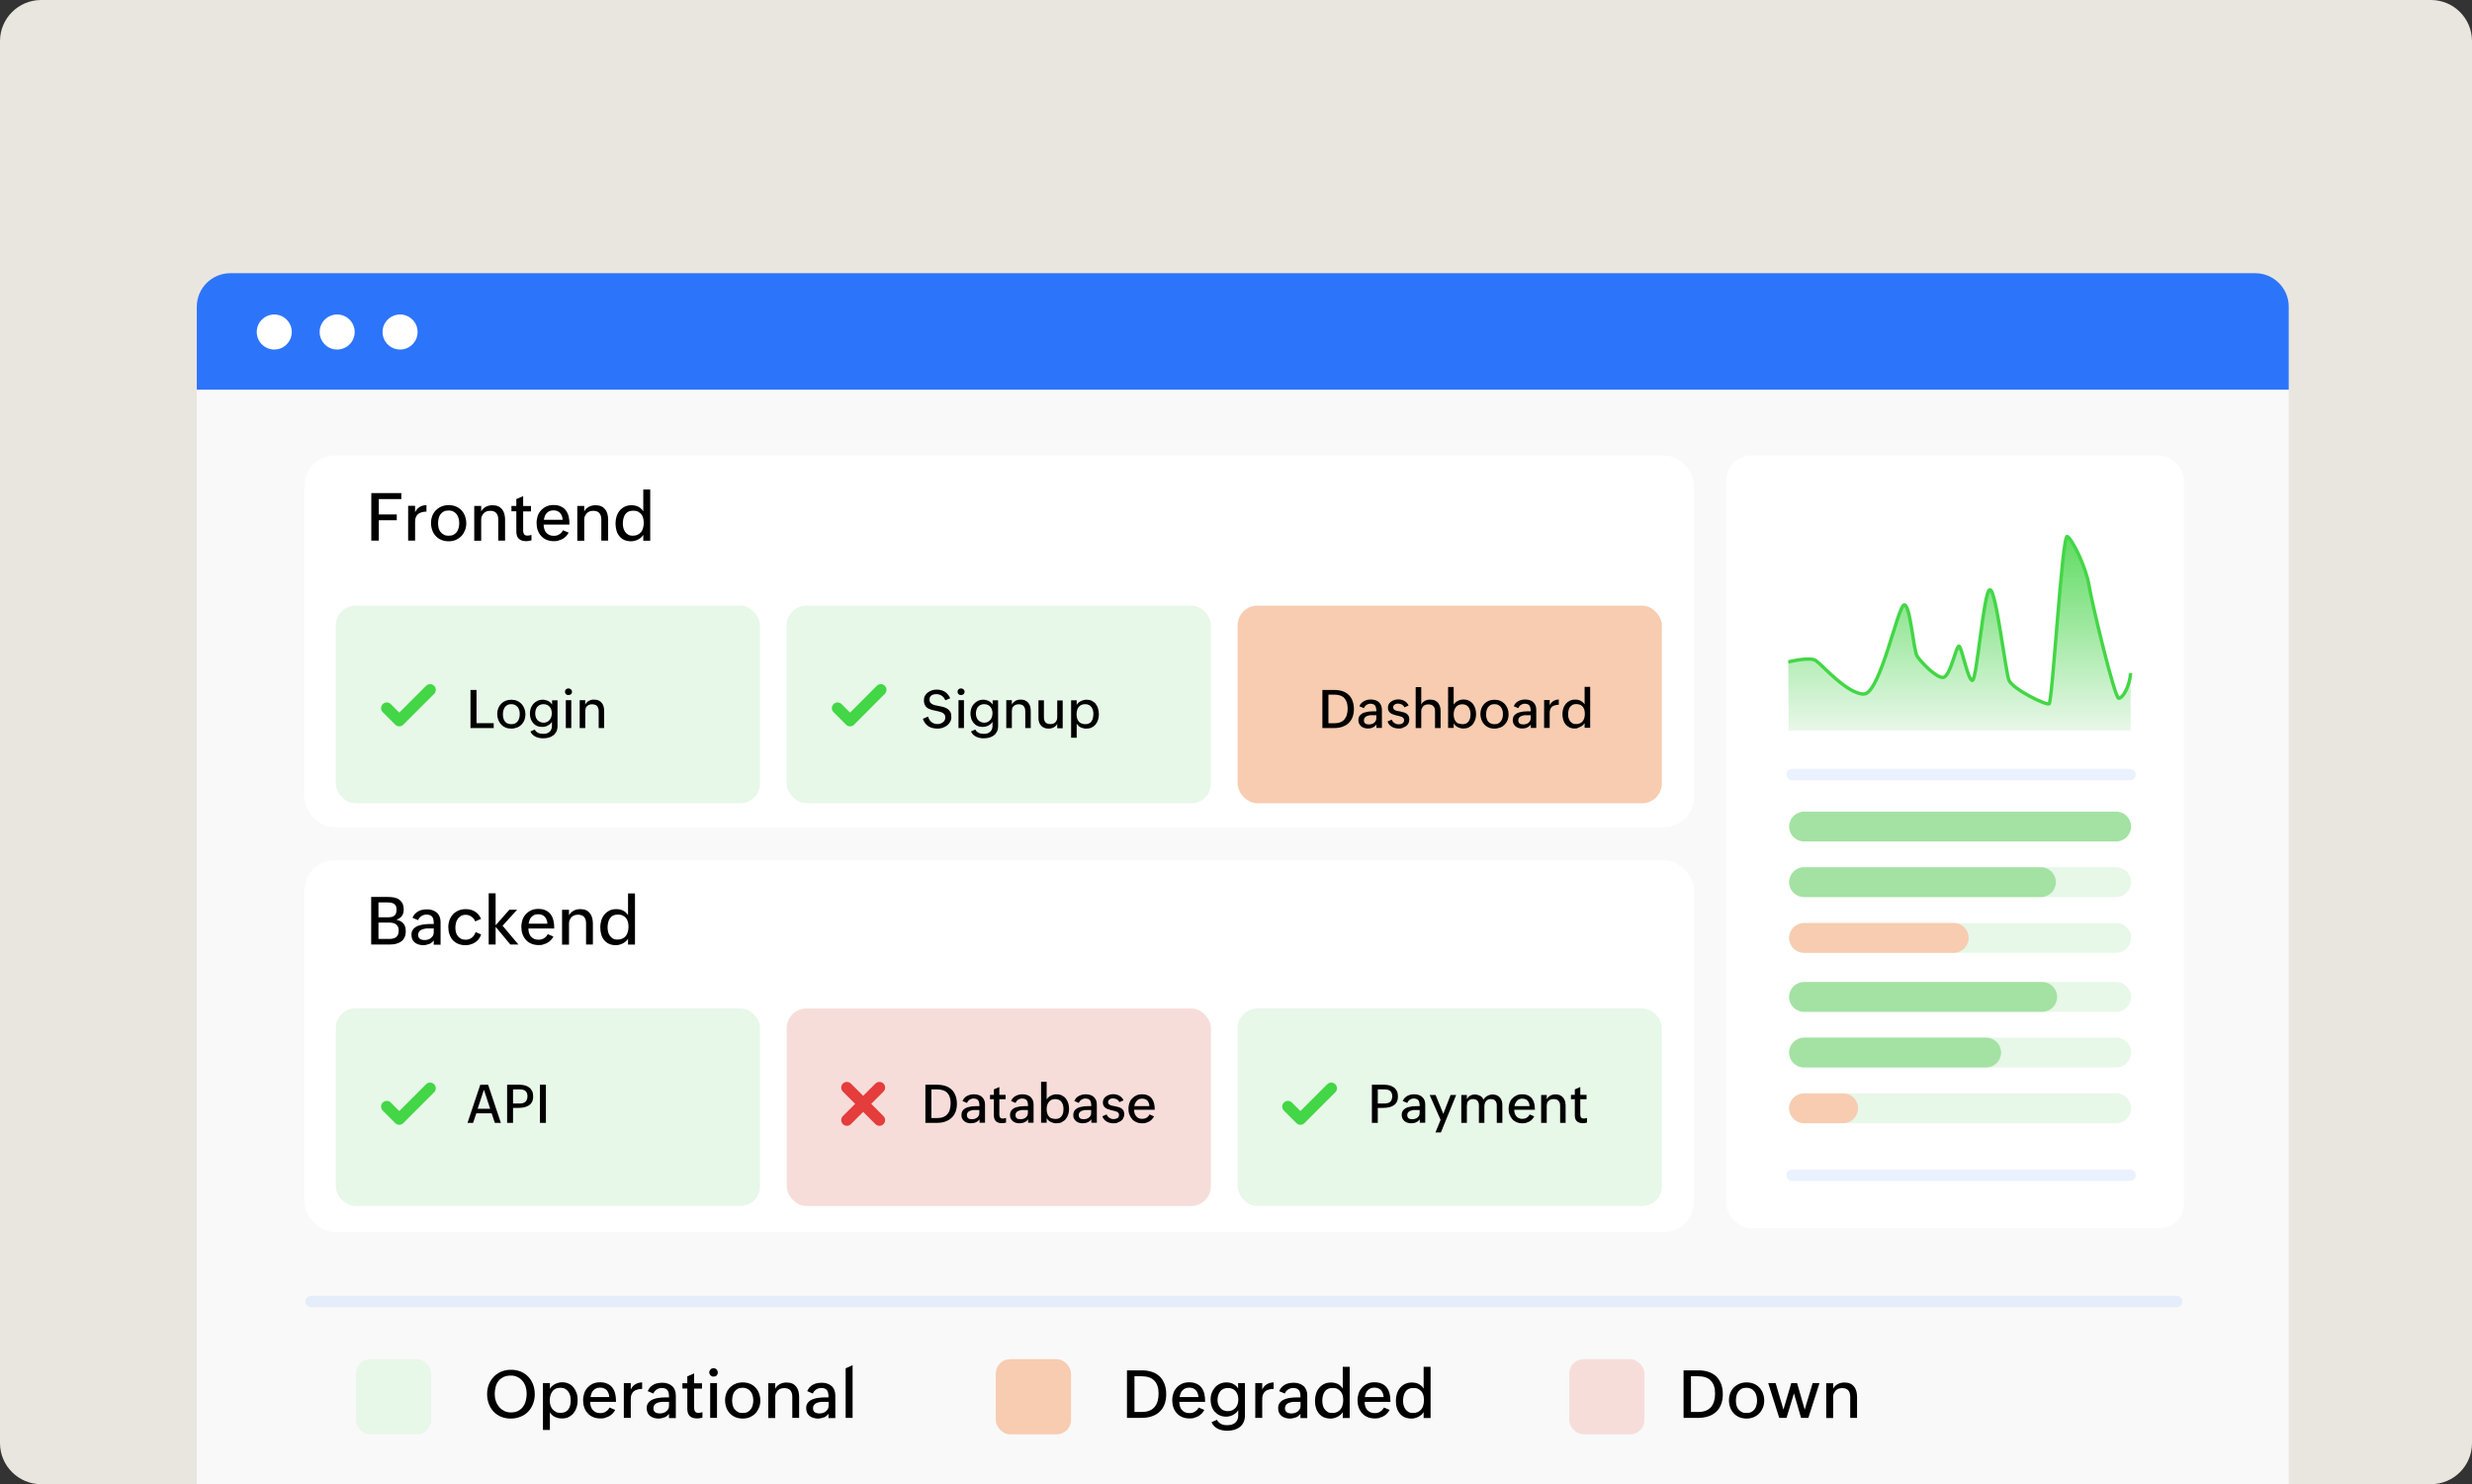 <?xml version="1.0" encoding="UTF-8"?><svg id="Layer_2" xmlns="http://www.w3.org/2000/svg" xmlns:xlink="http://www.w3.org/1999/xlink" viewBox="0 0 217.31 130.49"><rect x="0" y="0" width="217.31" height="130.49" fill="#333333" stroke="none"/><defs><style>.cls-1,.cls-2,.cls-3,.cls-4,.cls-5{fill:none;}.cls-2{opacity:.1;stroke:#2c74fa;}.cls-2,.cls-3,.cls-5{stroke-linecap:round;}.cls-2,.cls-6{isolation:isolate;}.cls-2,.cls-4{stroke-miterlimit:10;}.cls-3,.cls-4{stroke:#43d646;}.cls-3,.cls-5{stroke-linejoin:round;}.cls-7{fill:url(#linear-gradient);}.cls-8{fill:#a3e2a3;}.cls-9{fill:#e7f7e8;}.cls-10{fill:#fff;}.cls-11{fill:#e9e6df;}.cls-12{fill:#f9f9f9;}.cls-13{fill:#f7ccb0;}.cls-14{fill:#2c74fa;}.cls-15{fill:#f7ddda;}.cls-4{stroke-width:.3px;}.cls-5{stroke:#e53c3c;}.cls-16{clip-path:url(#clippath);}</style><clipPath id="clippath"><path class="cls-1" d="M217.31,3.61v123.27c0,1.99-1.61,3.61-3.61,3.61H3.62c-2,0-3.62-1.62-3.62-3.61V3.61C0,1.62,1.62,0,3.62,0h210.08c2,0,3.61,1.62,3.61,3.61Z"/></clipPath><linearGradient id="linear-gradient" x1="172.25" y1="106.2" x2="172.25" y2="129.09" gradientTransform="translate(0 172.82) scale(1 -1)" gradientUnits="userSpaceOnUse"><stop offset=".11" stop-color="#e7f7e8"/><stop offset="1" stop-color="#43d646"/></linearGradient></defs><g id="Layer_2-2"><g id="Layer_1-2"><path class="cls-11" d="M217.31,3.61v123.27c0,1.99-1.61,3.61-3.61,3.61H3.62c-2,0-3.62-1.62-3.62-3.61V3.61C0,1.62,1.62,0,3.62,0h210.08c2,0,3.61,1.62,3.61,3.61Z"/><g class="cls-16"><rect class="cls-12" x="17.3" y="24.2" width="183.9" height="109.78" rx="2.95" ry="2.95"/><path class="cls-14" d="M20.24,24.02h178.01c1.63,0,2.95,1.32,2.95,2.95v7.29H17.3v-7.29c0-1.63,1.32-2.95,2.95-2.95h-.01Z"/><circle class="cls-10" cx="24.11" cy="29.19" r="1.54"/><circle class="cls-10" cx="29.64" cy="29.19" r="1.54"/><circle class="cls-10" cx="35.17" cy="29.19" r="1.54"/><rect class="cls-10" x="26.77" y="75.64" width="122.15" height="32.67" rx="2.64" ry="2.64"/><rect class="cls-10" x="26.77" y="40.05" width="122.15" height="32.67" rx="2.64" ry="2.64"/><rect class="cls-10" x="151.75" y="40.05" width="40.24" height="67.93" rx="2.18" ry="2.18"/><g class="cls-6"><g class="cls-6"><path d="M45.76,124.55c-.25.11-.54.17-.85.17s-.6-.05-.86-.16c-.26-.11-.48-.26-.66-.45-.18-.19-.32-.42-.42-.69s-.15-.55-.15-.86c0-.2.02-.39.07-.58s.11-.35.2-.51c.09-.16.19-.3.32-.43.12-.13.26-.24.42-.33.15-.09.32-.16.51-.21.18-.05.38-.07.58-.07.31,0,.6.05.86.16.26.11.48.26.66.45.18.19.32.42.42.68.1.26.15.55.15.86s-.05.58-.15.84c-.1.26-.24.49-.42.68-.18.19-.4.34-.66.45ZM44.32,124.05c.18.09.38.13.6.13.24,0,.45-.04.62-.13.17-.09.32-.21.43-.36s.2-.33.25-.53c.05-.2.08-.41.08-.62s-.03-.41-.09-.61-.15-.36-.27-.51-.26-.26-.44-.35-.37-.13-.6-.13c-.25,0-.46.04-.64.13-.18.09-.32.2-.44.35s-.2.32-.25.52c-.05.2-.08.41-.08.63,0,.21.03.41.1.61.06.19.16.36.28.51.12.15.27.26.45.35Z"/><path d="M48.54,124.41c-.08-.07-.15-.15-.2-.24v1.55h-.61v-4.12h.61v.5c.05-.09.12-.17.2-.24s.17-.13.26-.18c.1-.05.2-.08.3-.11.1-.03.21-.04.3-.04.23,0,.44.04.61.13.17.08.32.2.43.35s.2.32.26.51.08.4.08.61-.03.41-.09.6c-.06.19-.15.36-.26.5s-.26.26-.43.35-.37.13-.6.13c-.1,0-.21-.01-.31-.03-.1-.02-.2-.06-.3-.1-.09-.05-.18-.1-.26-.17ZM48.85,124.14c.12.05.26.08.42.08.17,0,.31-.03.43-.09.12-.06.21-.14.28-.24.07-.1.12-.22.15-.36.03-.14.04-.28.04-.43s-.02-.28-.05-.41c-.04-.13-.09-.24-.17-.35-.07-.1-.17-.18-.28-.24-.11-.06-.25-.09-.4-.09-.17,0-.31.03-.43.09-.12.06-.22.14-.29.25-.08.1-.13.22-.17.36-.04.14-.05.28-.05.43s.02.29.06.42c.04.13.1.24.18.34.08.09.18.17.3.23Z"/><path d="M53.19,124.67c-.13.03-.27.04-.41.04-.24,0-.45-.04-.64-.12s-.35-.19-.48-.34c-.13-.14-.23-.31-.3-.51s-.1-.41-.1-.64c0-.22.04-.42.1-.61s.17-.36.3-.5c.13-.14.28-.25.47-.34.18-.08.39-.12.61-.12.26,0,.48.04.66.13.18.08.33.2.44.35s.19.33.24.53c.05.2.07.42.07.66v.05h-2.27c0,.14.02.27.06.4.04.12.09.23.17.31.08.09.17.16.28.21s.24.07.39.07c.18,0,.33-.04.47-.13.14-.08.25-.2.33-.36l.5.21c-.07.13-.15.24-.24.33-.09.09-.19.17-.31.23-.11.06-.23.11-.36.13ZM52,122.5c-.04.1-.07.21-.09.33h1.65c0-.12-.03-.24-.07-.34s-.09-.19-.15-.26c-.07-.07-.15-.13-.25-.17s-.21-.06-.34-.06c-.12,0-.23.02-.33.06s-.18.1-.25.17-.13.16-.17.26Z"/><path d="M55.52,122.6c-.05.11-.07.26-.07.43v1.63h-.61v-3.06h.61v.56c.11-.21.24-.36.41-.46.16-.1.36-.15.59-.16v.57c-.16,0-.3.02-.42.06-.12.03-.23.08-.31.15-.09.07-.15.16-.2.28Z"/><path d="M58.41,124.61c-.17.07-.34.11-.53.11-.14,0-.27-.02-.4-.06-.12-.04-.23-.09-.33-.17s-.17-.17-.22-.28-.08-.25-.08-.4c0-.16.03-.3.1-.41.06-.11.15-.2.26-.27s.23-.12.37-.16c.14-.04.28-.07.42-.08.15-.02.29-.03.43-.03.14,0,.27,0,.38,0,0-.12,0-.24-.02-.34s-.04-.19-.09-.26c-.04-.07-.11-.13-.2-.17-.09-.04-.2-.06-.34-.06-.08,0-.15.01-.23.04-.08.02-.15.05-.21.1-.06.04-.12.09-.17.15-.05.06-.09.13-.11.2l-.5-.21c.06-.13.13-.24.21-.34.09-.09.19-.17.3-.23.11-.06.23-.11.36-.13s.26-.04.4-.04c.18,0,.34.02.48.07.15.05.27.12.38.21.11.09.19.21.25.35.06.14.09.3.09.48v2h-.6v-.38c-.11.15-.25.26-.42.33ZM57.78,124.24c.06.02.14.03.21.03.1,0,.2-.01.3-.04s.19-.07.26-.13c.08-.06.14-.13.19-.21.05-.08.07-.18.07-.3v-.34h-.39c-.06,0-.13,0-.2,0-.07,0-.14.01-.22.03-.07.01-.14.03-.21.06-.07.02-.13.06-.18.1s-.09.09-.12.15c-.03.06-.05.13-.05.21s.01.16.04.22c.03.06.06.11.11.14s.1.06.17.08Z"/><path d="M61.74,124.64c-.15.04-.3.07-.45.07-.29,0-.5-.07-.65-.21s-.22-.36-.22-.65v-1.77h-.43v-.47h.43v-.6l.6-.26v.87h.69v.47h-.69v1.71c0,.13.03.23.08.3s.15.12.29.12c.12,0,.24-.02.36-.06v.49Z"/><path d="M62.87,121s-.09.03-.15.03-.1,0-.14-.03c-.04-.02-.08-.04-.12-.08-.03-.03-.06-.07-.08-.12-.02-.04-.03-.09-.03-.14s0-.1.03-.14.05-.08.08-.12.07-.06.12-.08c.04-.02.09-.03.14-.03s.1,0,.15.03c.05.02.09.04.12.08.04.03.06.07.08.12s.03.09.03.15,0,.1-.03.15c-.02.04-.05.08-.08.12s-.08.06-.12.08ZM63.03,121.6v3.06h-.6v-3.06h.6Z"/><path d="M65.92,124.6c-.19.08-.4.12-.63.12s-.45-.04-.64-.12-.35-.19-.49-.34-.24-.31-.31-.51c-.07-.2-.11-.41-.11-.64s.04-.43.11-.62.18-.36.32-.5c.14-.14.3-.25.49-.33s.4-.12.63-.12.45.04.64.12.35.19.49.34c.13.14.24.31.31.51.07.2.11.41.11.64s-.04.43-.12.62-.18.36-.32.5c-.14.14-.3.25-.49.33ZM64.88,124.15c.12.06.25.08.42.08s.31-.03.42-.09c.12-.06.21-.14.29-.25.07-.1.13-.22.16-.36.04-.13.05-.28.05-.42s-.02-.28-.06-.42c-.04-.13-.09-.25-.17-.35s-.17-.18-.29-.24c-.12-.06-.25-.09-.41-.09s-.31.03-.43.09c-.12.06-.21.14-.29.25s-.13.22-.16.36c-.03.14-.05.28-.05.43s.02.29.05.42c.04.13.09.25.17.34.08.1.17.18.29.23Z"/><path d="M68.2,122.51c-.04.1-.05.21-.05.33v1.83h-.61v-3.06h.61v.49c.05-.1.1-.18.18-.25s.15-.12.24-.17c.09-.04.18-.08.28-.1.1-.02.2-.03.3-.03.19,0,.35.03.49.09.14.06.25.15.34.26.09.11.16.24.2.39s.07.32.07.49v1.88h-.6v-1.87c0-.23-.06-.42-.17-.55-.12-.13-.29-.2-.53-.2-.12,0-.23.02-.32.05s-.18.09-.25.16c-.07.07-.12.15-.16.25Z"/><path d="M72.43,124.61c-.17.07-.34.11-.53.11-.14,0-.27-.02-.4-.06-.12-.04-.23-.09-.33-.17s-.17-.17-.22-.28-.08-.25-.08-.4c0-.16.03-.3.1-.41.06-.11.15-.2.26-.27s.23-.12.37-.16c.14-.04.28-.07.42-.08.15-.02.29-.03.43-.03.14,0,.27,0,.38,0,0-.12,0-.24-.02-.34s-.04-.19-.09-.26c-.04-.07-.11-.13-.2-.17-.09-.04-.2-.06-.34-.06-.08,0-.15.01-.23.04-.08.02-.15.05-.21.1-.06.04-.12.09-.17.15-.05.06-.09.13-.11.2l-.5-.21c.06-.13.13-.24.21-.34.09-.09.19-.17.3-.23.11-.06.23-.11.36-.13s.26-.04.4-.04c.18,0,.34.02.48.07.15.05.27.12.38.21.11.09.19.21.25.35.06.14.09.3.09.48v2h-.6v-.38c-.11.15-.25.26-.42.33ZM71.81,124.24c.06.02.14.03.21.03.1,0,.2-.01.3-.04s.19-.07.26-.13c.08-.06.14-.13.19-.21.05-.08.07-.18.07-.3v-.34h-.39c-.06,0-.13,0-.2,0-.07,0-.14.01-.22.03-.07.01-.14.03-.21.06-.07.02-.13.06-.18.1s-.09.09-.12.15c-.03.06-.05.13-.05.21s.01.16.04.22c.03.06.06.11.11.14s.1.06.17.08Z"/><path d="M74.95,120.03v4.63h-.61v-4.36l.61-.27Z"/></g></g><rect class="cls-9" x="31.29" y="119.5" width="6.61" height="6.61" rx="1.26" ry="1.26"/><g class="cls-6"><g class="cls-6"><path d="M101.26,124.52c-.27.09-.56.14-.89.14h-1.3v-4.18h1.31c.34,0,.64.05.9.14.26.09.49.23.67.4.18.18.32.4.42.66.1.26.15.56.15.9s-.05.63-.15.89c-.1.26-.24.48-.43.65-.19.18-.41.31-.68.4ZM99.73,124.14h.63c.26,0,.49-.04.67-.11s.34-.18.46-.32c.12-.14.21-.31.27-.51.06-.2.09-.42.09-.67,0-.5-.12-.88-.37-1.14s-.62-.39-1.13-.39h-.62v3.14Z"/><path d="M104.98,124.67c-.13.03-.27.04-.41.04-.24,0-.45-.04-.64-.12s-.35-.19-.48-.34c-.13-.14-.23-.31-.3-.51s-.1-.41-.1-.64c0-.22.04-.42.1-.61s.17-.36.3-.5c.13-.14.28-.25.47-.34.18-.08.39-.12.61-.12.26,0,.48.04.66.13.18.08.33.2.44.35s.19.33.24.53c.05.2.07.42.07.66v.05h-2.27c0,.14.02.27.06.4.04.12.09.23.17.31.08.09.17.16.28.21s.24.07.39.07c.18,0,.33-.04.47-.13.14-.08.25-.2.33-.36l.5.21c-.07.13-.15.24-.24.33-.09.09-.19.17-.31.23-.11.06-.23.11-.36.13ZM103.79,122.5c-.04.1-.07.21-.09.33h1.65c0-.12-.03-.24-.07-.34s-.09-.19-.15-.26c-.07-.07-.15-.13-.25-.17s-.21-.06-.34-.06c-.12,0-.23.02-.33.06s-.18.1-.25.17-.13.16-.17.26Z"/><path d="M108.5,125.71c-.19.05-.39.08-.6.08-.15,0-.29-.01-.43-.04s-.27-.06-.39-.12c-.12-.06-.23-.13-.33-.23-.1-.1-.18-.21-.25-.36l.48-.21c.04.09.09.16.16.22.07.06.14.11.22.15s.17.06.26.08c.09.02.18.02.27.02.14,0,.27-.02.39-.05.12-.04.22-.09.3-.16.08-.07.15-.16.2-.27.05-.11.07-.24.07-.39v-.45c-.05.09-.12.17-.2.24s-.16.13-.26.18-.19.09-.29.11c-.1.03-.21.04-.31.04-.22,0-.41-.04-.58-.12-.17-.08-.31-.19-.43-.32-.12-.14-.21-.29-.27-.48-.06-.18-.09-.37-.09-.58s.03-.39.1-.58c.07-.18.16-.34.28-.48.12-.14.27-.25.44-.33s.36-.12.57-.12c.1,0,.21.01.31.03.1.02.19.05.28.1.09.04.17.1.25.17s.14.15.19.24v-.48h.6v2.84c0,.23-.04.43-.12.6-.08.17-.19.31-.33.42-.14.11-.31.19-.49.25ZM107.56,123.99c.11.05.23.08.37.08.15,0,.29-.03.4-.08.12-.06.21-.13.29-.22.08-.09.14-.2.18-.33.04-.12.06-.26.06-.4s-.02-.28-.06-.4-.1-.23-.17-.32c-.08-.09-.17-.16-.28-.21s-.25-.08-.4-.08-.29.03-.41.08c-.11.06-.21.13-.28.23-.08.1-.13.21-.17.34-.04.13-.06.26-.06.41,0,.13.02.25.06.37.04.12.1.22.18.32.08.09.17.16.28.22Z"/><path d="M111.03,122.6c-.05.11-.07.26-.07.43v1.63h-.61v-3.06h.61v.56c.11-.21.24-.36.41-.46.16-.1.36-.15.59-.16v.57c-.16,0-.3.02-.42.06-.12.03-.23.08-.31.15s-.15.16-.2.28Z"/><path d="M113.92,124.61c-.17.07-.34.11-.53.11-.14,0-.27-.02-.4-.06s-.23-.09-.33-.17c-.09-.08-.17-.17-.22-.28-.05-.11-.08-.25-.08-.4,0-.16.03-.3.1-.41.06-.11.15-.2.26-.27s.23-.12.37-.16c.14-.04.28-.07.42-.08.15-.02.29-.03.43-.03s.27,0,.38,0c0-.12,0-.24-.02-.34-.01-.1-.04-.19-.09-.26s-.11-.13-.2-.17c-.09-.04-.2-.06-.34-.06-.08,0-.16.01-.23.04-.08.02-.14.05-.21.1-.06.04-.12.09-.17.15-.05.06-.09.13-.11.2l-.5-.21c.05-.13.13-.24.21-.34.09-.09.19-.17.3-.23.11-.06.23-.11.36-.13.13-.03.26-.04.4-.04.18,0,.34.02.48.07s.27.12.38.21c.11.09.19.21.25.35.06.14.09.3.09.48v2h-.6v-.38c-.11.15-.25.26-.42.33ZM113.3,124.24c.06.02.13.03.21.03.1,0,.2-.01.3-.04.1-.03.19-.07.26-.13.08-.06.14-.13.19-.21s.07-.18.07-.3v-.34h-.39c-.06,0-.13,0-.2,0s-.14.01-.22.03c-.07.01-.14.03-.21.06-.07.02-.13.06-.18.1-.05.04-.09.09-.12.15-.03.06-.05.13-.05.21s.01.16.04.22.06.11.11.14.1.06.17.08Z"/><path d="M117.28,124.68c-.1.03-.21.04-.31.04-.23,0-.43-.04-.61-.12-.17-.08-.31-.2-.43-.34-.11-.14-.2-.31-.25-.5-.06-.19-.08-.39-.08-.61s.03-.41.09-.61.15-.36.27-.51.27-.26.44-.35c.17-.09.38-.13.6-.13.1,0,.2.01.31.03.1.02.2.05.29.1.09.04.17.1.25.17.08.07.14.15.19.24v-1.92h.61v4.5h-.61v-.52c-.05.09-.12.17-.2.24s-.17.13-.27.18c-.1.05-.2.09-.3.11ZM116.71,124.14c.11.06.24.09.4.09.17,0,.32-.03.44-.09.12-.06.22-.14.3-.24s.14-.22.17-.36c.04-.14.06-.28.06-.44s-.02-.29-.05-.42-.09-.25-.17-.34-.17-.17-.29-.23-.26-.08-.42-.08c-.17,0-.32.03-.43.09-.12.06-.21.15-.28.25s-.12.23-.15.36c-.03.14-.05.28-.05.43,0,.14.02.27.05.4s.08.24.16.34c.07.1.16.18.27.24Z"/><path d="M121.27,124.67c-.13.03-.27.04-.41.04-.24,0-.45-.04-.64-.12s-.35-.19-.48-.34c-.13-.14-.23-.31-.3-.51s-.1-.41-.1-.64c0-.22.04-.42.1-.61s.17-.36.3-.5.28-.25.47-.34.39-.12.61-.12c.26,0,.48.04.66.13.18.08.33.2.44.35s.19.33.24.53c.05.2.07.42.07.66v.05h-2.27c0,.14.02.27.06.4s.09.23.17.31c.08.09.17.16.28.21s.24.07.39.07c.18,0,.33-.04.47-.13s.25-.2.33-.36l.5.21c-.07.13-.15.24-.24.33-.09.09-.19.17-.31.23-.11.06-.23.11-.36.13ZM120.07,122.5c-.04.1-.07.21-.09.33h1.65c0-.12-.03-.24-.07-.34s-.09-.19-.15-.26c-.07-.07-.15-.13-.25-.17-.1-.04-.21-.06-.34-.06-.12,0-.23.02-.33.06-.1.04-.18.1-.25.17s-.13.16-.17.26Z"/><path d="M124.39,124.68c-.1.03-.21.04-.31.04-.23,0-.43-.04-.61-.12-.17-.08-.32-.2-.43-.34-.11-.14-.2-.31-.25-.5-.06-.19-.08-.39-.08-.61s.03-.41.09-.61c.06-.19.15-.36.27-.51s.27-.26.44-.35c.18-.09.38-.13.6-.13.1,0,.21.01.31.03.1.02.2.05.29.1s.17.1.25.17c.08.07.14.15.19.24v-1.92h.61v4.5h-.61v-.52c-.05.09-.11.17-.2.24s-.17.13-.27.18c-.1.05-.2.09-.3.11ZM123.81,124.14c.11.06.24.09.4.09.17,0,.31-.03.44-.09.12-.06.22-.14.3-.24s.14-.22.17-.36c.04-.14.06-.28.06-.44s-.02-.29-.05-.42c-.04-.13-.09-.25-.17-.34s-.17-.17-.29-.23c-.12-.06-.26-.08-.42-.08s-.32.03-.43.09c-.12.06-.21.15-.28.25s-.12.23-.15.36c-.03.14-.05.28-.05.43,0,.14.02.27.05.4s.09.24.16.34.16.18.27.24Z"/></g></g><rect class="cls-13" x="87.54" y="119.5" width="6.61" height="6.61" rx="1.26" ry="1.26"/><g class="cls-6"><g class="cls-6"><path d="M150.19,124.52c-.27.09-.56.14-.89.14h-1.3v-4.18h1.31c.34,0,.64.05.9.14.26.09.49.23.67.4.18.18.32.4.42.66.1.26.15.56.15.9s-.05.63-.15.89c-.1.26-.24.48-.43.65-.19.18-.41.31-.68.4ZM148.66,124.14h.62c.26,0,.49-.04.67-.11s.34-.18.46-.32.21-.31.27-.51.09-.42.09-.67c0-.5-.12-.88-.37-1.14-.24-.26-.62-.39-1.13-.39h-.62v3.14Z"/><path d="M154.16,124.6c-.19.08-.4.12-.62.12s-.45-.04-.64-.12-.35-.19-.49-.34c-.13-.14-.24-.31-.31-.51-.07-.2-.11-.41-.11-.64s.04-.43.11-.62.18-.36.32-.5c.14-.14.3-.25.49-.33s.4-.12.63-.12.45.04.64.12.35.19.49.34c.13.14.24.31.31.51.07.2.11.41.11.64s-.04.43-.12.62-.18.36-.32.5c-.14.14-.3.25-.49.33ZM153.12,124.15c.12.06.25.08.42.08s.31-.03.42-.09c.12-.06.21-.14.29-.25s.13-.22.16-.36c.04-.13.05-.28.05-.42s-.02-.28-.06-.42c-.04-.13-.09-.25-.17-.35s-.17-.18-.29-.24c-.12-.06-.25-.09-.41-.09s-.31.03-.43.09c-.12.06-.21.14-.29.25s-.13.22-.16.36c-.03.14-.05.28-.05.43s.02.29.05.42c.04.13.09.25.17.34.08.1.17.18.29.23Z"/><path d="M157.71,122.49l-.66,2.17h-.64l-.97-3.06h.65l.69,2.33.69-2.33h.51l.67,2.33.7-2.33h.6l-.98,3.06h-.64l-.63-2.17Z"/><path d="M161.2,122.51c-.04.1-.05.21-.05.33v1.83h-.61v-3.06h.61v.49c.05-.1.1-.18.18-.25s.15-.12.24-.17c.09-.04.18-.08.28-.1.1-.02.2-.03.3-.03.19,0,.35.03.49.09.14.06.25.15.34.26.09.11.16.24.2.39s.07.32.07.49v1.88h-.6v-1.87c0-.23-.06-.42-.17-.55-.12-.13-.29-.2-.53-.2-.12,0-.23.02-.32.05-.1.04-.18.09-.25.16-.07.07-.12.15-.16.25Z"/></g></g><rect class="cls-15" x="137.95" y="119.5" width="6.61" height="6.61" rx="1.26" ry="1.26"/><line class="cls-2" x1="27.35" y1="114.43" x2="191.34" y2="114.43"/><g class="cls-6"><g class="cls-6"><path d="M33.3,45.74v1.79h-.66v-4.18h2.64v.53h-1.98v1.35h1.58v.51h-1.58Z"/><path d="M36.56,45.47c-.05.11-.07.26-.07.43v1.63h-.61v-3.06h.61v.56c.11-.21.24-.36.41-.46.16-.1.36-.15.59-.16v.57c-.16,0-.3.02-.42.06-.12.03-.23.08-.31.15-.09.07-.15.16-.2.28Z"/><path d="M40.07,47.47c-.19.08-.4.12-.63.12s-.45-.04-.64-.12-.35-.19-.49-.34-.24-.31-.31-.51c-.07-.2-.11-.41-.11-.64s.04-.43.11-.62.18-.36.32-.5c.14-.14.3-.25.49-.33s.4-.12.63-.12.45.04.64.12.35.19.49.34c.13.14.24.31.31.51.07.2.11.41.11.64s-.04.43-.12.62-.18.36-.32.5c-.14.14-.3.25-.49.33ZM39.03,47.02c.12.06.25.08.42.08s.31-.03.42-.09c.12-.06.21-.14.29-.25.07-.1.13-.22.16-.36.04-.13.05-.28.05-.42s-.02-.28-.06-.42c-.04-.13-.09-.25-.17-.35s-.17-.18-.29-.24c-.12-.06-.25-.09-.41-.09s-.31.03-.43.09c-.12.06-.21.14-.29.25s-.13.22-.16.36c-.03.14-.05.28-.05.43s.02.29.05.42c.04.13.09.25.17.34.08.1.17.18.29.23Z"/><path d="M42.35,45.38c-.04.1-.05.21-.05.33v1.83h-.61v-3.06h.61v.49c.05-.1.1-.18.18-.25s.15-.12.24-.17c.09-.04.18-.08.28-.1.1-.02.2-.03.3-.03.19,0,.35.03.49.09.14.06.25.15.34.26.09.11.16.24.2.39s.07.32.07.49v1.88h-.6v-1.87c0-.23-.06-.42-.17-.55-.12-.13-.29-.2-.53-.2-.12,0-.23.02-.32.05s-.18.09-.25.16c-.07.07-.12.15-.16.25Z"/><path d="M46.71,47.51c-.15.04-.3.07-.45.07-.29,0-.5-.07-.65-.21s-.22-.36-.22-.65v-1.77h-.43v-.47h.43v-.6l.6-.26v.87h.69v.47h-.69v1.71c0,.13.03.23.08.3s.15.12.29.12c.12,0,.24-.02.36-.06v.49Z"/><path d="M49.1,47.54c-.13.03-.27.04-.41.04-.24,0-.45-.04-.64-.12s-.35-.19-.48-.34c-.13-.14-.23-.31-.3-.51s-.1-.41-.1-.64c0-.22.04-.42.1-.61s.17-.36.3-.5c.13-.14.28-.25.47-.34.18-.08.39-.12.61-.12.26,0,.48.04.66.13.18.08.33.2.44.35s.19.33.24.53c.05.2.07.42.07.66v.05h-2.27c0,.14.02.27.06.4.04.12.09.23.17.31.08.09.17.16.28.21s.24.07.39.07c.18,0,.33-.04.47-.13.14-.08.25-.2.33-.36l.5.21c-.07.13-.15.24-.24.33-.09.09-.19.17-.31.23-.11.06-.23.11-.36.13ZM47.9,45.37c-.04.1-.07.21-.09.33h1.65c0-.12-.03-.24-.07-.34s-.09-.19-.15-.26c-.07-.07-.15-.13-.25-.17s-.21-.06-.34-.06c-.12,0-.23.02-.33.06s-.18.1-.25.17-.13.16-.17.26Z"/><path d="M51.41,45.38c-.04.1-.05.21-.05.33v1.83h-.61v-3.06h.61v.49c.05-.1.1-.18.18-.25s.15-.12.24-.17c.09-.04.18-.08.28-.1.1-.02.2-.03.3-.03.19,0,.35.03.49.09.14.06.25.15.34.26.09.11.16.24.2.39s.07.32.07.49v1.88h-.6v-1.87c0-.23-.06-.42-.17-.55-.12-.13-.29-.2-.53-.2-.12,0-.23.02-.32.05s-.18.09-.25.16c-.07.07-.12.15-.16.25Z"/><path d="M55.79,47.55c-.1.03-.21.04-.31.04-.23,0-.43-.04-.61-.12s-.31-.2-.43-.34c-.11-.14-.2-.31-.25-.5s-.08-.39-.08-.61.03-.41.09-.61c.06-.19.15-.36.27-.51s.27-.26.44-.35.38-.13.6-.13c.1,0,.2.01.31.03.1.02.2.05.29.1.09.04.17.1.25.17.08.07.14.15.19.24v-1.92h.61v4.5h-.61v-.52c-.05.09-.11.17-.2.24s-.17.13-.27.18c-.1.05-.2.09-.3.11ZM55.22,47.01c.11.06.24.09.4.09.17,0,.31-.03.44-.09.12-.06.22-.14.3-.24s.14-.22.17-.36c.04-.14.06-.28.06-.44s-.02-.29-.05-.42c-.04-.13-.09-.25-.17-.34s-.17-.17-.29-.23c-.12-.06-.26-.08-.42-.08s-.32.03-.43.09c-.12.06-.21.15-.28.25s-.12.23-.15.36c-.03.14-.05.28-.05.43,0,.14.02.27.05.4s.09.24.16.34c.07.1.16.18.27.24Z"/></g></g><g class="cls-6"><g class="cls-6"><path d="M34.83,82.98c-.17.04-.35.06-.55.06h-1.65v-4.18h1.5c.19,0,.37.02.53.05.17.04.31.09.43.18s.22.2.29.34c.07.14.11.32.11.54s-.05.41-.16.56c-.11.15-.27.26-.49.33.14.03.27.08.37.13.1.05.19.12.26.21.07.08.12.18.15.29s.05.24.05.39c0,.21-.04.4-.11.54-.07.15-.17.27-.3.36-.13.09-.28.16-.45.2ZM33.28,80.65h.81c.13,0,.24-.01.33-.03.1-.02.18-.06.24-.11.07-.05.12-.12.15-.21.03-.09.05-.2.05-.34,0-.13-.02-.23-.06-.31s-.1-.14-.17-.19c-.07-.04-.15-.08-.25-.09-.1-.02-.2-.03-.31-.03h-.8v1.31ZM33.28,82.55h.95c.13,0,.24-.01.34-.04.1-.03.19-.07.26-.12.07-.06.12-.13.16-.23.04-.09.06-.21.06-.34s-.02-.26-.07-.35c-.05-.09-.11-.16-.19-.22-.08-.05-.17-.09-.28-.11-.11-.02-.22-.03-.35-.03h-.89v1.44Z"/><path d="M37.73,82.99c-.17.07-.34.11-.53.11-.14,0-.27-.02-.4-.06-.12-.04-.23-.09-.33-.17s-.17-.17-.22-.28-.08-.25-.08-.4c0-.16.03-.3.1-.41.06-.11.15-.2.26-.27s.23-.12.37-.16c.14-.04.28-.07.42-.08.15-.02.29-.03.43-.03.14,0,.27,0,.38,0,0-.12,0-.24-.02-.34s-.04-.19-.09-.26c-.04-.07-.11-.13-.2-.17-.09-.04-.2-.06-.34-.06-.08,0-.15.01-.23.04-.08.02-.15.05-.21.1-.06.04-.12.09-.17.15-.05.06-.09.13-.11.2l-.5-.21c.06-.13.13-.24.21-.34.09-.09.19-.17.3-.23.11-.06.23-.11.36-.13s.26-.04.4-.04c.18,0,.34.02.48.07.15.05.27.12.38.21.11.09.19.21.25.35.06.14.09.3.09.48v2h-.6v-.38c-.11.15-.25.26-.42.33ZM37.1,82.62c.06.02.14.03.21.03.1,0,.2-.01.3-.04s.19-.07.26-.13c.08-.06.14-.13.19-.21.05-.08.07-.18.07-.3v-.34h-.39c-.06,0-.13,0-.2,0-.07,0-.14.01-.22.03-.07.01-.14.03-.21.06-.07.02-.13.06-.18.1s-.09.09-.12.15c-.03.06-.05.13-.05.21s.01.16.04.22c.03.06.06.11.11.14s.1.06.17.08Z"/><path d="M41.37,83.04c-.14.04-.3.06-.46.06-.24,0-.45-.04-.64-.12s-.34-.19-.47-.33c-.13-.14-.22-.31-.29-.51-.07-.2-.1-.41-.1-.64s.04-.43.11-.62c.07-.19.18-.36.31-.5.13-.14.29-.25.48-.33s.39-.12.62-.12c.15,0,.3.02.44.05.14.04.26.09.38.16.12.07.22.16.31.27.09.11.17.23.23.38l-.52.22c-.03-.09-.07-.17-.13-.24s-.12-.13-.2-.18c-.07-.05-.15-.09-.24-.12-.09-.03-.18-.04-.27-.04-.16,0-.3.03-.41.1-.11.07-.21.15-.28.26-.07.11-.13.23-.16.36-.03.14-.05.27-.05.41s.02.28.05.41c.04.13.09.24.17.34.08.1.17.17.29.23.12.06.25.08.41.08.1,0,.2-.02.29-.05.09-.03.17-.08.25-.14.07-.06.14-.13.19-.21s.1-.17.13-.27l.49.21c-.05.15-.13.29-.22.41s-.2.21-.32.29c-.12.08-.25.14-.4.17Z"/><path d="M43.57,81.5v1.54h-.61v-4.5h.61v2.81l1.21-1.37h.68l-1.28,1.41,1.39,1.65h-.71l-1.28-1.54Z"/><path d="M47.76,83.05c-.13.03-.27.04-.41.04-.24,0-.45-.04-.64-.12s-.35-.19-.48-.34c-.13-.14-.23-.31-.3-.51s-.1-.41-.1-.64c0-.22.04-.42.1-.61s.17-.36.3-.5c.13-.14.28-.25.47-.34.18-.08.39-.12.61-.12.26,0,.48.04.66.13.18.08.33.2.44.35s.19.33.24.53c.05.2.07.42.07.66v.05h-2.27c0,.14.02.27.06.4.04.12.09.23.17.31.08.09.17.16.28.21s.24.07.39.07c.18,0,.33-.04.47-.13.14-.08.25-.2.33-.36l.5.21c-.07.13-.15.24-.24.33-.09.09-.19.17-.31.23-.11.06-.23.11-.36.13ZM46.56,80.88c-.04.1-.07.21-.09.33h1.65c0-.12-.03-.24-.07-.34s-.09-.19-.15-.26c-.07-.07-.15-.13-.25-.17s-.21-.06-.34-.06c-.12,0-.23.02-.33.06s-.18.1-.25.17-.13.16-.17.26Z"/><path d="M50.07,80.89c-.04.1-.05.21-.05.33v1.83h-.61v-3.06h.61v.49c.05-.1.1-.18.18-.25s.15-.12.24-.17c.09-.04.18-.08.28-.1.1-.02.2-.03.3-.03.19,0,.35.03.49.09.14.06.25.15.34.26.09.11.16.24.2.39s.07.32.07.49v1.88h-.6v-1.87c0-.23-.06-.42-.17-.55-.12-.13-.29-.2-.53-.2-.12,0-.23.02-.32.05s-.18.09-.25.16c-.07.07-.12.15-.16.25Z"/><path d="M54.45,83.06c-.1.03-.21.04-.31.04-.23,0-.43-.04-.61-.12s-.31-.2-.43-.34c-.11-.14-.2-.31-.25-.5s-.08-.39-.08-.61.03-.41.09-.61c.06-.19.15-.36.27-.51s.27-.26.44-.35.38-.13.6-.13c.1,0,.2.01.31.03.1.02.2.05.29.1.09.04.17.1.25.17.08.07.14.15.19.24v-1.92h.61v4.5h-.61v-.52c-.05.09-.11.17-.2.24s-.17.13-.27.18c-.1.05-.2.09-.3.11ZM53.88,82.52c.11.06.24.09.4.09.17,0,.31-.03.44-.09.12-.06.22-.14.3-.24s.14-.22.17-.36c.04-.14.06-.28.06-.44s-.02-.29-.05-.42c-.04-.13-.09-.25-.17-.34s-.17-.17-.29-.23c-.12-.06-.26-.08-.42-.08s-.32.03-.43.09c-.12.06-.21.15-.28.25s-.12.23-.15.36c-.03.14-.05.28-.05.43,0,.14.02.27.05.4s.09.24.16.34c.07.1.16.18.27.24Z"/></g></g><rect class="cls-9" x="29.52" y="53.25" width="37.29" height="17.37" rx="1.73" ry="1.73"/><rect class="cls-9" x="69.16" y="53.25" width="37.29" height="17.37" rx="1.73" ry="1.73"/><rect class="cls-13" x="108.8" y="53.25" width="37.29" height="17.37" rx="1.73" ry="1.73"/><rect class="cls-9" x="29.52" y="88.66" width="37.29" height="17.37" rx="1.73" ry="1.73"/><rect class="cls-15" x="69.16" y="88.66" width="37.29" height="17.37" rx="1.73" ry="1.73"/><rect class="cls-9" x="108.8" y="88.66" width="37.29" height="17.37" rx="1.73" ry="1.73"/><g class="cls-6"><g class="cls-6"><path d="M43.4,63.59v.42h-2.04v-3.35h.53v2.92h1.52Z"/><path d="M45.45,63.96c-.15.06-.32.1-.5.1s-.36-.03-.51-.1c-.15-.06-.28-.15-.39-.27s-.19-.25-.25-.41c-.06-.16-.09-.33-.09-.51s.03-.35.09-.5.15-.29.26-.4c.11-.11.24-.2.39-.26s.32-.09.5-.09.36.03.51.1c.15.06.28.16.39.27.11.12.19.25.25.41s.09.33.09.51-.03.35-.09.5c-.06.15-.15.29-.26.4s-.24.2-.39.26ZM44.62,63.6c.09.05.2.07.33.07s.25-.02.34-.07.17-.11.23-.2c.06-.08.1-.18.13-.28.03-.11.04-.22.04-.34s-.01-.23-.04-.33c-.03-.11-.08-.2-.14-.28-.06-.08-.14-.14-.23-.19s-.2-.07-.33-.07-.25.02-.34.07c-.09.05-.17.12-.23.2-.06.08-.1.18-.13.29-.03.11-.04.22-.04.34s.01.23.04.33c.03.11.07.2.13.28.06.08.14.14.23.19Z"/><path d="M48.24,64.85c-.15.04-.31.06-.48.06-.12,0-.23,0-.34-.03-.11-.02-.22-.05-.32-.1s-.19-.11-.27-.18-.15-.17-.2-.29l.38-.17c.03.07.07.13.13.18s.11.09.18.12c.07.03.13.05.21.06.07.01.15.02.22.02.11,0,.22-.01.31-.04s.17-.07.24-.13c.07-.06.12-.13.16-.22.04-.09.06-.19.06-.31v-.36c-.04.07-.1.14-.16.19s-.13.1-.21.14c-.07.04-.15.07-.24.09-.08.02-.17.03-.25.03-.17,0-.33-.03-.46-.09-.14-.06-.25-.15-.34-.26-.09-.11-.17-.24-.21-.38-.05-.15-.07-.3-.07-.46s.03-.32.08-.46.13-.27.23-.38c.1-.11.22-.2.35-.26.14-.07.29-.1.46-.1.08,0,.17,0,.25.03s.16.04.23.08c.07.04.14.08.2.13.06.06.11.12.15.19v-.38h.48v2.27c0,.19-.03.35-.1.48-.07.13-.15.25-.27.33-.11.09-.24.15-.4.2ZM47.48,63.47c.09.04.19.07.29.07.12,0,.23-.02.32-.07s.17-.1.23-.18c.06-.08.11-.16.14-.26.03-.1.05-.21.05-.32s-.02-.22-.05-.32c-.03-.1-.08-.18-.14-.25s-.14-.13-.23-.17c-.09-.04-.2-.06-.32-.06s-.23.02-.32.07-.17.11-.23.18-.1.17-.13.27c-.03.1-.04.21-.04.32,0,.1.02.2.05.3.03.1.08.18.14.25.06.07.14.13.23.17Z"/><path d="M50.09,61.09s-.08.02-.12.02-.08,0-.12-.02c-.04-.02-.07-.04-.1-.06-.03-.03-.05-.06-.06-.09-.02-.04-.02-.08-.02-.12s0-.08.02-.12c.02-.04.04-.07.06-.09.03-.03.06-.05.1-.06.04-.02.07-.02.12-.02s.08,0,.12.02c.04.01.07.04.1.06.03.03.05.06.07.09s.02.08.02.12,0,.08-.02.12-.04.07-.07.09c-.03.03-.06.05-.1.06ZM50.22,61.56v2.45h-.48v-2.45h.48Z"/><path d="M51.49,62.29c-.03.08-.04.16-.04.26v1.46h-.49v-2.45h.49v.39c.04-.08.08-.14.14-.2.06-.05.12-.1.19-.14.07-.04.14-.06.22-.08.08-.02.16-.02.24-.02.15,0,.28.02.39.08.11.05.2.12.27.21.07.09.13.19.16.31s.05.25.05.39v1.51h-.48v-1.49c0-.19-.05-.33-.14-.44-.09-.1-.24-.16-.43-.16-.1,0-.18.01-.26.04-.08.03-.14.07-.2.13-.06.05-.1.12-.13.2Z"/></g></g><g class="cls-6"><g class="cls-6"><path d="M82.87,63.99c-.14.04-.29.07-.44.07-.16,0-.3-.02-.44-.05-.13-.03-.26-.08-.37-.15-.11-.07-.2-.16-.29-.27-.08-.11-.15-.24-.2-.39l.45-.2c.03.1.07.19.12.27.05.08.11.15.18.21s.15.1.24.13.19.05.29.05c.08,0,.17-.01.25-.04.08-.02.16-.06.22-.11.07-.05.12-.11.16-.18.04-.07.06-.15.06-.25s-.02-.17-.05-.23c-.04-.06-.08-.11-.14-.15-.06-.04-.13-.07-.21-.1s-.17-.05-.26-.07c-.09-.02-.18-.04-.28-.06s-.19-.04-.28-.07c-.09-.03-.18-.06-.26-.1s-.15-.09-.21-.16c-.06-.07-.11-.15-.14-.24-.04-.09-.05-.21-.05-.34,0-.15.03-.28.1-.4.07-.12.15-.21.26-.29.11-.08.23-.14.36-.18s.27-.06.41-.06.26.02.38.05c.12.03.23.08.33.14s.19.14.27.24c.08.09.15.21.2.33l-.42.18c-.04-.08-.08-.15-.13-.22-.05-.07-.11-.12-.18-.17-.07-.05-.14-.08-.22-.11-.08-.03-.16-.04-.25-.04-.08,0-.15,0-.23.02-.08.02-.14.04-.2.08s-.11.09-.14.15-.05.14-.05.23c0,.11.03.21.08.27.06.07.13.12.22.16.09.04.19.07.31.09.11.02.23.04.35.07.12.02.24.05.35.09.11.04.22.09.31.16.09.07.16.16.22.26.06.11.08.25.08.42,0,.16-.03.3-.1.43s-.16.23-.27.32c-.11.09-.24.15-.38.2Z"/><path d="M84.6,61.09s-.08.02-.12.02-.08,0-.12-.02c-.04-.02-.07-.04-.1-.06-.03-.03-.05-.06-.06-.09-.02-.04-.02-.08-.02-.12s0-.08.02-.12c.02-.04.04-.07.06-.09.03-.03.06-.05.1-.06.04-.02.07-.02.12-.02s.08,0,.12.02c.04.01.07.04.1.06.03.03.05.06.07.09s.02.08.02.12,0,.08-.02.12-.04.07-.07.09c-.03.03-.06.05-.1.06ZM84.74,61.56v2.45h-.48v-2.45h.48Z"/><path d="M86.97,64.85c-.15.04-.31.06-.48.06-.12,0-.23,0-.34-.03-.11-.02-.22-.05-.32-.1s-.19-.11-.27-.18-.15-.17-.2-.29l.38-.17c.03.07.07.13.13.18s.11.09.18.12c.07.03.13.05.21.06.07.01.15.02.22.02.11,0,.22-.01.31-.04s.17-.07.24-.13c.07-.06.12-.13.16-.22.04-.09.06-.19.06-.31v-.36c-.04.07-.1.14-.16.19s-.13.1-.21.14c-.07.04-.15.07-.24.09-.08.02-.17.03-.25.03-.17,0-.33-.03-.46-.09-.14-.06-.25-.15-.34-.26-.09-.11-.17-.24-.21-.38-.05-.15-.07-.3-.07-.46s.03-.32.08-.46.13-.27.23-.38c.1-.11.22-.2.35-.26.14-.07.29-.1.46-.1.08,0,.17,0,.25.03s.16.04.23.08c.07.04.14.08.2.13.06.06.11.12.15.19v-.38h.48v2.27c0,.19-.03.35-.1.48-.07.13-.15.25-.27.33-.11.09-.24.15-.4.2ZM86.22,63.47c.09.04.19.07.29.07.12,0,.23-.02.32-.07s.17-.1.23-.18c.06-.08.11-.16.14-.26.03-.1.05-.21.05-.32s-.02-.22-.05-.32c-.03-.1-.08-.18-.14-.25s-.14-.13-.23-.17c-.09-.04-.2-.06-.32-.06s-.23.02-.32.07-.17.11-.23.18-.1.17-.13.27c-.03.1-.04.21-.04.32,0,.1.02.2.05.3.03.1.08.18.14.25.06.07.14.13.23.17Z"/><path d="M88.99,62.29c-.03.08-.04.16-.04.26v1.46h-.49v-2.45h.49v.39c.04-.08.08-.14.14-.2.06-.05.12-.1.19-.14.07-.04.14-.06.22-.08.08-.02.16-.02.24-.02.15,0,.28.02.39.08.11.05.2.12.27.21.07.09.13.19.16.31s.05.25.05.39v1.51h-.48v-1.49c0-.19-.05-.33-.14-.44-.09-.1-.24-.16-.43-.16-.1,0-.18.01-.26.04-.08.03-.14.07-.2.13-.06.05-.1.12-.13.2Z"/><path d="M92.43,64.03c-.08.02-.16.03-.24.03-.15,0-.28-.02-.39-.07-.11-.04-.2-.11-.28-.19-.07-.08-.13-.18-.17-.29s-.06-.24-.06-.38v-1.56h.48v1.51c0,.19.05.33.14.43.09.1.24.15.42.15.09,0,.18-.01.26-.04.08-.03.14-.07.19-.12.05-.05.09-.12.12-.2.03-.08.04-.16.04-.25v-1.47h.48v2.45h-.48v-.39c-.04.08-.08.14-.14.19-.06.05-.12.1-.18.13s-.14.06-.21.08Z"/><path d="M94.81,63.81c-.06-.05-.12-.12-.16-.19v1.24h-.49v-3.29h.49v.4c.04-.07.09-.13.16-.19.06-.06.13-.1.21-.14.08-.04.16-.07.24-.09s.16-.03.24-.03c.19,0,.35.03.49.1s.25.16.34.28c.09.12.16.25.2.41s.07.32.07.49-.02.33-.07.48c-.05.15-.12.29-.21.4-.09.12-.21.21-.35.28-.14.07-.3.1-.48.1-.08,0-.17,0-.25-.03-.08-.02-.16-.05-.24-.08-.07-.04-.14-.08-.21-.14ZM95.06,63.6c.1.04.21.07.34.07.14,0,.25-.02.34-.07.09-.05.17-.11.22-.2.06-.08.1-.18.12-.29.02-.11.04-.22.04-.34,0-.11-.01-.22-.04-.32s-.07-.2-.13-.28c-.06-.08-.13-.15-.23-.19-.09-.05-.2-.07-.32-.07-.13,0-.25.02-.35.07-.1.05-.17.11-.24.2-.06.08-.11.18-.13.29-.03.11-.04.23-.04.35s.02.23.05.34.08.2.14.27c.06.08.14.14.24.18Z"/></g></g><g class="cls-6"><g class="cls-6"><path d="M118,63.9c-.21.07-.45.11-.71.11h-1.04v-3.35h1.05c.27,0,.51.04.72.11.21.07.39.18.54.32.15.14.26.32.34.53.08.21.12.45.12.72s-.04.51-.12.71c-.08.21-.2.38-.34.52s-.33.25-.54.32ZM116.78,63.59h.5c.21,0,.39-.03.54-.09.15-.06.27-.14.37-.26s.17-.25.21-.41c.05-.16.07-.34.07-.54,0-.4-.1-.71-.29-.91-.2-.21-.5-.31-.9-.31h-.5v2.51Z"/><path d="M120.66,63.97c-.13.06-.27.08-.42.08-.11,0-.22-.02-.32-.05s-.19-.08-.26-.14c-.07-.06-.13-.14-.18-.23-.04-.09-.07-.2-.07-.32,0-.13.03-.24.08-.33.05-.09.12-.16.21-.22.09-.06.18-.1.29-.13.11-.03.22-.05.34-.07.12-.01.23-.02.35-.02.11,0,.22,0,.31,0,0-.1,0-.19-.02-.27-.01-.08-.04-.15-.07-.21-.04-.06-.09-.11-.16-.14-.07-.03-.16-.05-.27-.05-.06,0-.12,0-.18.03-.06.02-.12.04-.17.08s-.1.07-.13.12-.07.1-.09.16l-.4-.17c.04-.1.1-.19.17-.27.07-.07.15-.14.24-.18.09-.05.18-.08.29-.11.1-.02.21-.03.32-.03.14,0,.27.02.39.06s.22.09.3.17c.08.08.15.17.2.28.05.11.07.24.07.39v1.6h-.48v-.3c-.09.12-.2.21-.33.26ZM120.16,63.67c.05.01.11.02.17.02.08,0,.16-.01.24-.03.08-.02.15-.06.21-.1s.11-.1.15-.17c.04-.07.06-.15.06-.24v-.27h-.31s-.1,0-.16,0c-.06,0-.12,0-.17.02-.06.01-.11.03-.17.05-.05.02-.1.04-.14.08s-.08.07-.1.12c-.02.05-.04.1-.04.17s.01.13.03.17c.02.05.05.09.09.12.04.03.08.05.14.07Z"/><path d="M123.31,64.01c-.11.03-.23.04-.36.04-.11,0-.21-.01-.31-.04-.1-.02-.2-.06-.28-.11-.09-.05-.16-.11-.23-.19-.07-.08-.12-.17-.15-.28l.37-.16c.02.06.05.12.09.17s.09.09.14.13c.05.03.11.06.17.08.06.02.13.03.19.03.06,0,.12,0,.18-.02s.11-.03.16-.06c.05-.03.08-.06.11-.11.03-.05.04-.11.04-.18s-.02-.13-.06-.18c-.04-.04-.09-.08-.16-.11-.07-.03-.14-.05-.23-.07-.08-.02-.17-.04-.26-.06-.09-.02-.18-.05-.26-.08-.08-.03-.16-.07-.23-.12-.07-.05-.12-.12-.16-.19-.04-.08-.06-.18-.06-.29s.03-.22.08-.31c.05-.09.12-.16.21-.22.09-.06.18-.11.29-.14.1-.03.21-.05.31-.05s.19.01.29.03c.09.02.18.06.26.1.08.05.16.1.22.17.07.07.12.15.16.24l-.37.16c-.05-.11-.13-.2-.23-.25-.1-.05-.21-.08-.33-.08-.05,0-.1,0-.15.02-.05.01-.1.03-.14.06-.04.03-.08.06-.1.1-.03.04-.04.09-.04.15,0,.07.02.13.06.17.04.04.09.08.16.1.07.03.14.05.23.06.08.02.17.03.26.05.09.02.18.04.26.07.08.03.16.07.23.12.07.05.12.12.16.19.04.08.06.18.06.3,0,.14-.03.25-.08.35s-.12.18-.21.24c-.09.06-.19.11-.3.14Z"/><path d="M124.98,62.29c-.03.08-.04.16-.04.26v1.46h-.49v-3.6h.49v1.54c.04-.08.08-.14.14-.2.06-.05.12-.1.19-.14.07-.04.14-.06.22-.08.08-.02.16-.02.24-.02.15,0,.28.02.4.07.11.05.21.12.28.21.07.09.13.19.17.31.04.12.06.25.06.4v1.51h-.49v-1.49c0-.19-.05-.34-.15-.44-.1-.1-.24-.15-.44-.15-.1,0-.18.01-.26.04-.08.03-.14.07-.19.13-.05.05-.09.12-.12.2Z"/><path d="M129.13,63.95c-.14.07-.3.1-.48.1-.08,0-.17,0-.25-.03-.08-.02-.16-.05-.24-.08-.07-.04-.14-.08-.21-.14-.06-.06-.11-.12-.16-.2v.4h-.49v-3.6h.49v1.55c.04-.07.09-.13.16-.19.06-.06.13-.1.21-.14.08-.04.15-.07.24-.09s.16-.03.24-.03c.19,0,.35.03.49.1s.25.16.35.28c.09.12.16.25.21.41s.07.32.07.49-.02.33-.07.48-.12.29-.21.4c-.09.12-.21.21-.35.28ZM128.22,63.6c.1.04.21.07.34.07.14,0,.25-.02.34-.07.09-.05.16-.11.22-.2s.09-.18.12-.28c.02-.11.03-.22.03-.34,0-.11-.01-.22-.04-.32-.03-.1-.07-.2-.13-.28-.06-.08-.13-.15-.22-.19s-.2-.07-.32-.07c-.13,0-.25.02-.35.07s-.18.11-.24.2c-.06.08-.11.18-.14.29s-.04.23-.04.35.02.24.05.34c.03.1.08.19.14.27.06.08.14.14.24.18Z"/><path d="M131.88,63.96c-.15.06-.32.1-.5.1s-.36-.03-.51-.1c-.15-.06-.28-.15-.39-.27s-.19-.25-.25-.41c-.06-.16-.09-.33-.09-.51s.03-.35.09-.5c.06-.15.15-.29.26-.4.11-.11.24-.2.39-.26s.32-.09.5-.09.36.03.51.1c.15.06.28.16.39.27.11.12.19.25.25.41s.09.33.09.51-.03.35-.09.5-.15.29-.26.4c-.11.11-.24.2-.39.26ZM131.05,63.6c.09.05.2.07.33.07s.25-.02.34-.07.17-.11.23-.2.1-.18.13-.28c.03-.11.04-.22.04-.34s-.01-.23-.04-.33c-.03-.11-.08-.2-.14-.28-.06-.08-.14-.14-.23-.19s-.2-.07-.33-.07-.25.02-.34.07c-.09.05-.17.12-.23.2s-.1.18-.13.29c-.03.11-.04.22-.04.34s.01.23.04.33.07.2.13.28.14.14.23.19Z"/><path d="M134.23,63.97c-.13.06-.27.08-.42.08-.11,0-.22-.02-.32-.05s-.19-.08-.26-.14c-.07-.06-.13-.14-.18-.23-.04-.09-.07-.2-.07-.32,0-.13.03-.24.08-.33.05-.09.12-.16.21-.22.09-.06.18-.1.29-.13.11-.03.22-.05.34-.07.12-.01.23-.02.35-.02.11,0,.22,0,.31,0,0-.1,0-.19-.02-.27-.01-.08-.04-.15-.07-.21-.04-.06-.09-.11-.16-.14-.07-.03-.16-.05-.27-.05-.06,0-.12,0-.18.03-.06.02-.12.04-.17.08s-.1.07-.13.12-.07.1-.09.16l-.4-.17c.04-.1.1-.19.17-.27.07-.07.15-.14.24-.18.09-.05.18-.08.29-.11.1-.02.21-.03.32-.03.14,0,.27.02.39.06s.22.09.3.17c.08.08.15.17.2.28.05.11.07.24.07.39v1.6h-.48v-.3c-.09.12-.2.21-.33.26ZM133.73,63.67c.05.01.11.02.17.02.08,0,.16-.01.24-.03.08-.02.15-.06.21-.1s.11-.1.15-.17c.04-.07.06-.15.06-.24v-.27h-.31s-.1,0-.16,0c-.06,0-.12,0-.17.02-.06.01-.11.03-.17.05-.05.02-.1.04-.14.08s-.08.07-.1.12c-.02.05-.04.1-.04.17s.01.13.03.17c.02.05.05.09.09.12.04.03.08.05.14.07Z"/><path d="M136.28,62.36c-.04.09-.05.21-.05.34v1.3h-.49v-2.45h.49v.45c.09-.17.2-.29.33-.37.13-.08.29-.12.47-.13v.46c-.12,0-.24.02-.34.05-.1.03-.18.07-.25.12-.07.06-.12.13-.16.22Z"/><path d="M138.7,64.02c-.08.02-.17.03-.25.03-.19,0-.35-.03-.49-.1-.14-.07-.25-.16-.34-.27s-.16-.25-.2-.4c-.04-.15-.07-.32-.07-.49s.02-.33.07-.49.12-.29.22-.41c.1-.12.21-.21.35-.28s.3-.1.48-.1c.08,0,.16,0,.24.02.08.02.16.04.23.08.07.04.14.08.2.13.06.05.11.12.16.19v-1.54h.49v3.6h-.49v-.42c-.04.07-.09.14-.16.19-.07.06-.14.11-.21.14-.08.04-.16.07-.24.09ZM138.23,63.59c.09.05.19.07.32.07.13,0,.25-.02.35-.07.1-.05.18-.11.24-.19.06-.08.11-.18.14-.29.03-.11.04-.23.04-.35s-.01-.23-.04-.34c-.03-.1-.07-.2-.13-.27-.06-.08-.14-.14-.23-.18-.09-.04-.21-.07-.34-.07s-.25.02-.34.07c-.09.05-.17.12-.23.2-.06.08-.1.18-.12.29-.03.11-.04.23-.04.35,0,.11.01.22.04.32.03.1.07.19.13.27.06.08.13.14.22.19Z"/></g></g><g class="cls-6"><g class="cls-6"><path d="M41.87,97.88l-.28.84h-.49l1.12-3.35h.69l1.12,3.35h-.53l-.28-.84h-1.36ZM41.99,97.48h1.1l-.55-1.67-.55,1.67Z"/><path d="M45.1,97.41v1.31h-.52v-3.35h1.09c.17,0,.33.02.47.06.15.04.28.1.38.18.11.08.19.19.26.32.06.13.09.29.09.47,0,.14-.02.26-.05.36-.03.1-.08.19-.15.27-.06.07-.13.14-.22.18s-.18.09-.28.12c-.1.03-.21.05-.32.06-.11.01-.23.02-.34.02h-.32s-.11,0-.11,0ZM45.1,97.02h.59c.11,0,.2-.01.29-.04.08-.02.15-.06.21-.11s.1-.12.13-.2c.03-.08.05-.18.05-.29s-.02-.21-.05-.28c-.03-.08-.08-.14-.14-.19-.06-.05-.13-.08-.21-.1s-.18-.03-.28-.03h-.59v1.23Z"/><path d="M47.99,95.37v3.35h-.53v-3.35h.53Z"/></g></g><g class="cls-6"><g class="cls-6"><path d="M83.1,98.61c-.21.07-.45.11-.71.11h-1.04v-3.35h1.05c.27,0,.51.04.72.11.21.07.39.18.54.32.15.14.26.32.34.53.08.21.12.45.12.72s-.04.51-.12.71-.2.38-.35.52c-.15.14-.33.25-.54.32ZM81.88,98.3h.5c.21,0,.39-.03.54-.09s.27-.14.37-.26.17-.25.21-.41.07-.34.07-.54c0-.4-.1-.71-.29-.91-.2-.21-.5-.31-.9-.31h-.5v2.51Z"/><path d="M85.76,98.68c-.13.06-.27.08-.42.08-.11,0-.22-.02-.32-.05s-.19-.08-.26-.14c-.07-.06-.13-.14-.18-.23s-.06-.2-.06-.32c0-.13.03-.24.08-.33.05-.09.12-.16.21-.22.09-.06.18-.1.29-.13.11-.03.22-.05.34-.07.12-.01.23-.02.35-.02.11,0,.22,0,.31,0,0-.1,0-.19-.02-.27-.01-.08-.04-.15-.07-.21s-.09-.11-.16-.14c-.07-.03-.16-.05-.27-.05-.06,0-.12,0-.18.03-.06.02-.12.04-.17.08-.05.03-.1.07-.13.12-.04.05-.07.1-.09.16l-.4-.17c.04-.1.1-.19.17-.27.07-.07.15-.14.24-.18s.18-.08.29-.11c.1-.02.21-.03.32-.03.14,0,.27.02.39.06s.22.09.3.17c.08.08.15.17.2.28.05.11.07.24.07.39v1.6h-.48v-.3c-.09.12-.2.21-.33.26ZM85.26,98.38c.05.01.11.02.17.02.08,0,.16-.01.24-.03.08-.02.15-.06.21-.1.06-.04.11-.1.15-.17.04-.07.06-.15.06-.24v-.27h-.31s-.1,0-.16,0c-.06,0-.12,0-.17.02s-.11.03-.17.05c-.05.02-.1.04-.14.08-.04.03-.08.07-.1.12-.02.05-.04.1-.04.17s.01.13.03.17c.02.05.05.09.09.12.04.03.08.05.14.07Z"/><path d="M88.43,98.7c-.12.04-.24.05-.36.05-.23,0-.4-.06-.52-.17s-.18-.29-.18-.52v-1.42h-.34v-.38h.34v-.48l.48-.21v.69h.55v.38h-.55v1.37c0,.1.02.18.07.24.04.06.12.09.23.09.1,0,.19-.02.29-.05v.39Z"/><path d="M90.03,98.68c-.13.06-.27.08-.42.08-.11,0-.22-.02-.32-.05s-.19-.08-.26-.14c-.07-.06-.13-.14-.18-.23s-.06-.2-.06-.32c0-.13.03-.24.08-.33.05-.09.12-.16.21-.22.09-.06.18-.1.29-.13.11-.03.22-.05.34-.07.12-.01.23-.02.35-.02.11,0,.22,0,.31,0,0-.1,0-.19-.02-.27-.01-.08-.04-.15-.07-.21s-.09-.11-.16-.14c-.07-.03-.16-.05-.27-.05-.06,0-.12,0-.18.03-.06.02-.12.04-.17.08-.05.03-.1.07-.13.12-.04.05-.07.1-.09.16l-.4-.17c.04-.1.1-.19.17-.27.07-.07.15-.14.24-.18s.18-.08.29-.11c.1-.02.21-.03.32-.03.14,0,.27.02.39.06s.22.09.3.17c.08.08.15.17.2.28.05.11.07.24.07.39v1.6h-.48v-.3c-.09.12-.2.21-.33.26ZM89.53,98.38c.05.01.11.02.17.02.08,0,.16-.01.24-.03.08-.02.15-.06.21-.1.06-.04.11-.1.15-.17.04-.07.06-.15.06-.24v-.27h-.31s-.1,0-.16,0c-.06,0-.12,0-.17.02s-.11.03-.17.05c-.05.02-.1.04-.14.08-.04.03-.08.07-.1.12-.02.05-.04.1-.04.17s.01.13.03.17c.02.05.05.09.09.12.04.03.08.05.14.07Z"/><path d="M93.35,98.66c-.14.07-.3.1-.48.1-.08,0-.17,0-.25-.03-.08-.02-.16-.05-.24-.08-.07-.04-.14-.08-.21-.14-.06-.06-.11-.12-.16-.2v.4h-.49v-3.6h.49v1.55c.04-.07.09-.13.16-.19s.13-.1.21-.14c.08-.04.15-.07.24-.09.08-.02.16-.03.24-.03.19,0,.35.03.49.1.14.07.26.16.35.28.09.12.16.25.21.41s.07.32.07.49-.02.33-.07.48c-.05.15-.12.29-.21.4-.09.12-.21.21-.35.28ZM92.44,98.31c.1.04.21.07.34.07.14,0,.25-.02.34-.07.09-.05.16-.11.22-.2s.09-.18.12-.28c.02-.11.03-.22.03-.34,0-.11-.01-.22-.04-.32-.03-.1-.07-.2-.13-.28-.06-.08-.13-.15-.22-.19s-.2-.07-.32-.07c-.13,0-.25.02-.35.07-.1.05-.18.11-.24.2-.06.08-.11.18-.14.29-.03.11-.04.23-.04.35s.02.24.05.34c.03.1.08.19.14.27s.15.14.24.18Z"/><path d="M95.59,98.68c-.13.06-.27.08-.42.08-.11,0-.22-.02-.32-.05s-.19-.08-.26-.14c-.07-.06-.13-.14-.18-.23s-.06-.2-.06-.32c0-.13.03-.24.08-.33.05-.09.12-.16.21-.22.09-.06.18-.1.29-.13.11-.03.22-.05.34-.07.12-.01.23-.02.35-.02.11,0,.22,0,.31,0,0-.1,0-.19-.02-.27-.01-.08-.04-.15-.07-.21s-.09-.11-.16-.14c-.07-.03-.16-.05-.27-.05-.06,0-.12,0-.18.03-.06.02-.12.04-.17.08-.05.03-.1.07-.13.12-.04.05-.07.1-.09.16l-.4-.17c.04-.1.1-.19.17-.27.07-.07.15-.14.24-.18s.18-.08.29-.11c.1-.02.21-.03.32-.03.14,0,.27.02.39.06s.22.09.3.17c.08.08.15.17.2.28.05.11.07.24.07.39v1.6h-.48v-.3c-.09.12-.2.21-.33.26ZM95.09,98.38c.05.01.11.02.17.02.08,0,.16-.01.24-.03.08-.02.15-.06.21-.1.06-.04.11-.1.15-.17.04-.07.06-.15.06-.24v-.27h-.31s-.1,0-.16,0c-.06,0-.12,0-.17.02s-.11.03-.17.05c-.05.02-.1.04-.14.08-.04.03-.08.07-.1.12-.02.05-.04.1-.04.17s.01.13.03.17c.02.05.05.09.09.12.04.03.08.05.14.07Z"/><path d="M98.24,98.72c-.11.03-.23.04-.36.04-.11,0-.21-.01-.31-.04-.1-.02-.2-.06-.28-.11-.09-.05-.16-.11-.23-.19-.07-.08-.12-.17-.15-.28l.37-.16c.02.06.05.12.1.17.04.05.09.09.14.13.05.03.11.06.17.08.06.02.13.03.19.03.06,0,.12,0,.18-.02s.11-.03.16-.06c.05-.03.08-.06.11-.11.03-.05.04-.11.04-.18s-.02-.13-.06-.18c-.04-.04-.09-.08-.16-.11-.07-.03-.14-.05-.23-.07-.08-.02-.17-.04-.26-.06-.09-.02-.18-.05-.26-.08-.08-.03-.16-.07-.23-.12-.07-.05-.12-.12-.16-.19-.04-.08-.06-.18-.06-.29s.03-.22.08-.31.12-.16.21-.22c.09-.06.18-.11.29-.14.1-.03.21-.05.31-.05s.19.01.29.03c.09.02.18.06.26.1.08.05.16.1.22.17.07.07.12.15.16.24l-.37.16c-.05-.11-.13-.2-.23-.25s-.21-.08-.33-.08c-.05,0-.1,0-.15.02-.05.01-.1.03-.14.06-.04.03-.08.06-.1.1-.03.04-.04.09-.04.15,0,.07.02.13.06.17.04.04.1.08.16.1s.14.05.23.06c.09.02.17.03.26.05.09.02.18.04.26.07.08.03.16.07.23.12.07.05.12.12.16.19.04.08.06.18.06.3,0,.14-.03.25-.08.35-.05.1-.12.18-.21.24-.09.06-.19.11-.3.14Z"/><path d="M100.74,98.73c-.1.02-.21.03-.33.03-.19,0-.36-.03-.51-.1-.15-.06-.28-.15-.38-.27s-.18-.25-.24-.41-.08-.33-.08-.51c0-.17.03-.34.08-.49s.13-.29.24-.4c.1-.11.23-.2.37-.27.15-.07.31-.1.49-.1.21,0,.38.03.53.1s.26.16.35.28c.09.12.15.26.19.42.04.16.06.34.06.52v.04h-1.82c0,.11.02.22.05.32.03.1.08.18.14.25.06.07.13.13.22.17.09.04.19.06.31.06.14,0,.27-.03.38-.1.11-.07.2-.16.26-.29l.4.17c-.05.1-.12.19-.19.27-.07.08-.16.14-.25.19s-.19.08-.29.11ZM99.79,96.99c-.04.08-.06.17-.07.26h1.32c0-.1-.02-.19-.05-.27-.03-.08-.07-.15-.12-.21-.05-.06-.12-.1-.2-.13-.08-.03-.17-.05-.27-.05-.1,0-.19.02-.26.05-.08.03-.14.08-.2.14-.06.06-.1.13-.14.21Z"/></g></g><g class="cls-6"><g class="cls-6"><path d="M121.12,97.41v1.31h-.52v-3.35h1.09c.17,0,.33.02.47.06.15.04.28.1.38.18.11.08.19.19.26.32.06.13.09.29.09.47,0,.14-.02.26-.05.36s-.08.19-.15.27c-.06.07-.13.14-.22.18-.08.05-.18.09-.28.12-.1.03-.21.05-.32.06-.11.01-.23.02-.34.02h-.32s-.11,0-.11,0ZM121.12,97.02h.59c.11,0,.2-.01.29-.04.08-.02.15-.06.21-.11.06-.05.1-.12.13-.2.03-.08.05-.18.05-.29s-.02-.21-.05-.28-.08-.14-.14-.19c-.06-.05-.13-.08-.21-.1s-.18-.03-.28-.03h-.59v1.23Z"/><path d="M124.47,98.68c-.13.06-.27.08-.42.08-.11,0-.22-.02-.32-.05s-.19-.08-.26-.14c-.07-.06-.13-.14-.18-.23-.04-.09-.07-.2-.07-.32,0-.13.03-.24.08-.33.05-.09.12-.16.21-.22.09-.06.18-.1.29-.13.11-.03.22-.05.34-.07.12-.01.23-.02.35-.02.11,0,.22,0,.31,0,0-.1,0-.19-.02-.27-.01-.08-.04-.15-.07-.21-.04-.06-.09-.11-.16-.14-.07-.03-.16-.05-.27-.05-.06,0-.12,0-.18.03-.06.02-.12.04-.17.08s-.1.07-.13.12-.07.1-.09.16l-.4-.17c.04-.1.1-.19.17-.27.07-.07.15-.14.24-.18.09-.05.18-.08.29-.11.1-.02.21-.03.32-.03.14,0,.27.02.39.06s.22.09.3.17c.08.08.15.17.2.28.05.11.07.24.07.39v1.6h-.48v-.3c-.09.12-.2.21-.33.26ZM123.97,98.38c.05.01.11.02.17.02.08,0,.16-.01.24-.03.08-.02.15-.06.21-.1s.11-.1.15-.17c.04-.07.06-.15.06-.24v-.27h-.31s-.1,0-.16,0c-.06,0-.12,0-.17.02-.06.01-.11.03-.17.05-.05.02-.1.04-.14.08s-.08.07-.1.12c-.02.05-.04.1-.04.17s.01.13.03.17c.02.05.05.09.09.12.04.03.08.05.14.07Z"/><path d="M128.01,96.27l-1.34,3.29h-.48l.45-1.1-.96-2.19h.52l.68,1.66.64-1.66h.48Z"/><path d="M128.99,97c-.02.08-.04.16-.04.24v1.48h-.49v-2.45h.49v.38c.07-.14.17-.25.29-.32.12-.07.26-.1.42-.1.08,0,.16,0,.23.03.08.02.15.05.22.08.07.04.13.08.18.14s.09.12.12.2c.04-.07.09-.14.15-.19s.12-.1.19-.14.14-.07.22-.09c.08-.02.16-.03.24-.03.14,0,.27.02.38.07.11.05.2.12.27.2s.12.19.16.3.05.24.05.38v1.54h-.49v-1.53c0-.17-.04-.31-.13-.41-.09-.1-.22-.15-.4-.15-.09,0-.17.02-.24.05s-.13.07-.17.13c-.05.05-.08.12-.11.19-.02.07-.04.15-.04.24v1.48h-.48v-1.53c0-.17-.04-.31-.13-.41-.09-.1-.22-.15-.4-.15-.09,0-.17.02-.24.05s-.13.07-.17.13c-.05.05-.08.12-.11.19Z"/><path d="M134.16,98.73c-.1.02-.21.03-.33.03-.19,0-.36-.03-.51-.1-.15-.06-.28-.15-.38-.27s-.18-.25-.24-.41-.08-.33-.08-.51c0-.17.03-.34.08-.49s.13-.29.24-.4c.1-.11.23-.2.37-.27s.31-.1.49-.1c.21,0,.38.03.53.1.14.07.26.16.35.28.09.12.15.26.19.42s.06.34.06.52v.04h-1.82c0,.11.02.22.05.32s.08.18.14.25c.06.07.13.13.22.17.09.04.19.06.31.06.14,0,.27-.03.38-.1.11-.07.2-.16.26-.29l.4.17c-.05.1-.12.19-.19.27-.07.08-.16.14-.25.19s-.19.08-.29.11ZM133.21,96.99c-.04.08-.06.17-.07.26h1.32c0-.1-.02-.19-.05-.27-.03-.08-.07-.15-.12-.21-.05-.06-.12-.1-.2-.13-.08-.03-.17-.05-.27-.05-.1,0-.19.02-.26.05-.08.03-.14.08-.2.14s-.1.13-.14.21Z"/><path d="M136.01,97c-.03.08-.04.16-.04.26v1.46h-.49v-2.45h.49v.39c.04-.08.08-.14.14-.2.06-.05.12-.1.19-.14.07-.04.14-.06.22-.08.08-.02.16-.02.24-.02.15,0,.28.02.39.08.11.05.2.12.27.21.07.09.13.19.16.31s.05.25.05.39v1.51h-.48v-1.49c0-.19-.05-.33-.14-.44s-.24-.16-.43-.16c-.1,0-.18.01-.26.04s-.14.07-.2.13c-.06.05-.1.12-.13.2Z"/><path d="M139.5,98.7c-.12.04-.24.05-.36.05-.23,0-.4-.06-.52-.17-.12-.11-.18-.29-.18-.52v-1.42h-.34v-.38h.34v-.48l.48-.21v.69h.55v.38h-.55v1.37c0,.1.02.18.07.24.04.06.12.09.23.09.1,0,.19-.02.29-.05v.39Z"/></g></g><polyline class="cls-3" points="34 62.26 35.1 63.36 37.81 60.65"/><polyline class="cls-3" points="34 97.29 35.1 98.39 37.81 95.68"/><polyline class="cls-3" points="113.22 97.29 114.32 98.39 117.03 95.68"/><polyline class="cls-3" points="73.63 62.26 74.73 63.36 77.43 60.65"/><line class="cls-5" x1="74.45" y1="95.62" x2="77.31" y2="98.48"/><line class="cls-5" x1="77.31" y1="95.62" x2="74.45" y2="98.48"/><path class="cls-7" d="M157.21,58.2s1.87-.49,2.42-.12c.55.37,2.76,2.94,4.21,2.94s3.01-7.84,3.56-7.84.8,4.04,1.15,4.54,1.6,1.84,2.25,1.84,1.17-2.87,1.42-2.75.77,3.01,1.17,3.01.98-7.85,1.53-7.97,1.39,7.3,1.69,7.97c.35.77,3.22,2.19,3.52,2.06s1.15-14.95,1.6-14.71,1.65,2.7,1.91,4.29,2.26,9.93,2.61,9.93.95-.98,1.05-2.21v5.05h-30.06l-.04-6.03h0Z"/><path class="cls-4" d="M157.21,58.2s1.87-.49,2.42-.12c.55.37,2.76,2.94,4.21,2.94s3.01-7.84,3.56-7.84.8,4.04,1.15,4.54,1.6,1.84,2.25,1.84,1.17-2.87,1.42-2.75.77,3.01,1.17,3.01.98-7.85,1.53-7.97,1.39,7.3,1.69,7.97c.35.77,3.22,2.19,3.52,2.06s1.15-14.95,1.6-14.71,1.65,2.7,1.91,4.29,2.26,9.93,2.61,9.93.95-.98,1.05-2.21"/><path class="cls-8" d="M158.59,71.36h27.44c.72,0,1.31.58,1.31,1.31h0c0,.72-.59,1.31-1.31,1.31h-27.44c-.72,0-1.31-.58-1.31-1.31h0c0-.72.59-1.31,1.31-1.31Z"/><path class="cls-9" d="M158.59,76.25h27.44c.72,0,1.31.58,1.31,1.31h0c0,.72-.59,1.31-1.31,1.31h-27.44c-.72,0-1.31-.58-1.31-1.31h0c0-.72.59-1.31,1.31-1.31Z"/><path class="cls-8" d="M158.59,76.25h20.83c.72,0,1.31.58,1.31,1.31h0c0,.72-.59,1.31-1.31,1.31h-20.83c-.72,0-1.31-.58-1.31-1.31h0c0-.72.59-1.31,1.31-1.31Z"/><path class="cls-9" d="M158.59,81.15h27.44c.72,0,1.31.58,1.31,1.31h0c0,.72-.59,1.31-1.31,1.31h-27.44c-.72,0-1.31-.58-1.31-1.31h0c0-.72.59-1.31,1.31-1.31Z"/><path class="cls-13" d="M158.59,81.15h13.16c.72,0,1.31.58,1.31,1.31h0c0,.72-.59,1.31-1.31,1.31h-13.16c-.72,0-1.31-.58-1.31-1.31h0c0-.72.59-1.31,1.31-1.31Z"/><path class="cls-9" d="M158.59,86.34h27.44c.72,0,1.31.58,1.31,1.31h0c0,.72-.59,1.31-1.31,1.31h-27.44c-.72,0-1.31-.58-1.31-1.31h0c0-.72.59-1.31,1.31-1.31Z"/><path class="cls-8" d="M158.59,86.34h20.94c.72,0,1.31.58,1.31,1.31h0c0,.72-.59,1.31-1.31,1.31h-20.94c-.72,0-1.31-.58-1.31-1.31h0c0-.72.59-1.31,1.31-1.31Z"/><path class="cls-9" d="M158.59,91.23h27.44c.72,0,1.31.58,1.31,1.31h0c0,.72-.59,1.31-1.31,1.31h-27.44c-.72,0-1.31-.58-1.31-1.31h0c0-.72.59-1.31,1.31-1.31Z"/><path class="cls-8" d="M158.59,91.23h16.01c.72,0,1.31.58,1.31,1.31h0c0,.72-.59,1.31-1.31,1.31h-16.01c-.72,0-1.31-.58-1.31-1.31h0c0-.72.59-1.31,1.31-1.31Z"/><path class="cls-9" d="M158.59,96.13h27.44c.72,0,1.31.58,1.31,1.31h0c0,.72-.59,1.31-1.31,1.31h-27.44c-.72,0-1.31-.58-1.31-1.31h0c0-.72.59-1.31,1.31-1.31Z"/><path class="cls-13" d="M158.59,96.13h3.44c.72,0,1.31.58,1.31,1.31h0c0,.72-.59,1.31-1.31,1.31h-3.44c-.72,0-1.31-.58-1.31-1.31h0c0-.72.59-1.31,1.31-1.31Z"/><line class="cls-2" x1="157.54" y1="68.1" x2="187.25" y2="68.1"/><line class="cls-2" x1="157.54" y1="103.33" x2="187.25" y2="103.33"/></g></g></g></svg>